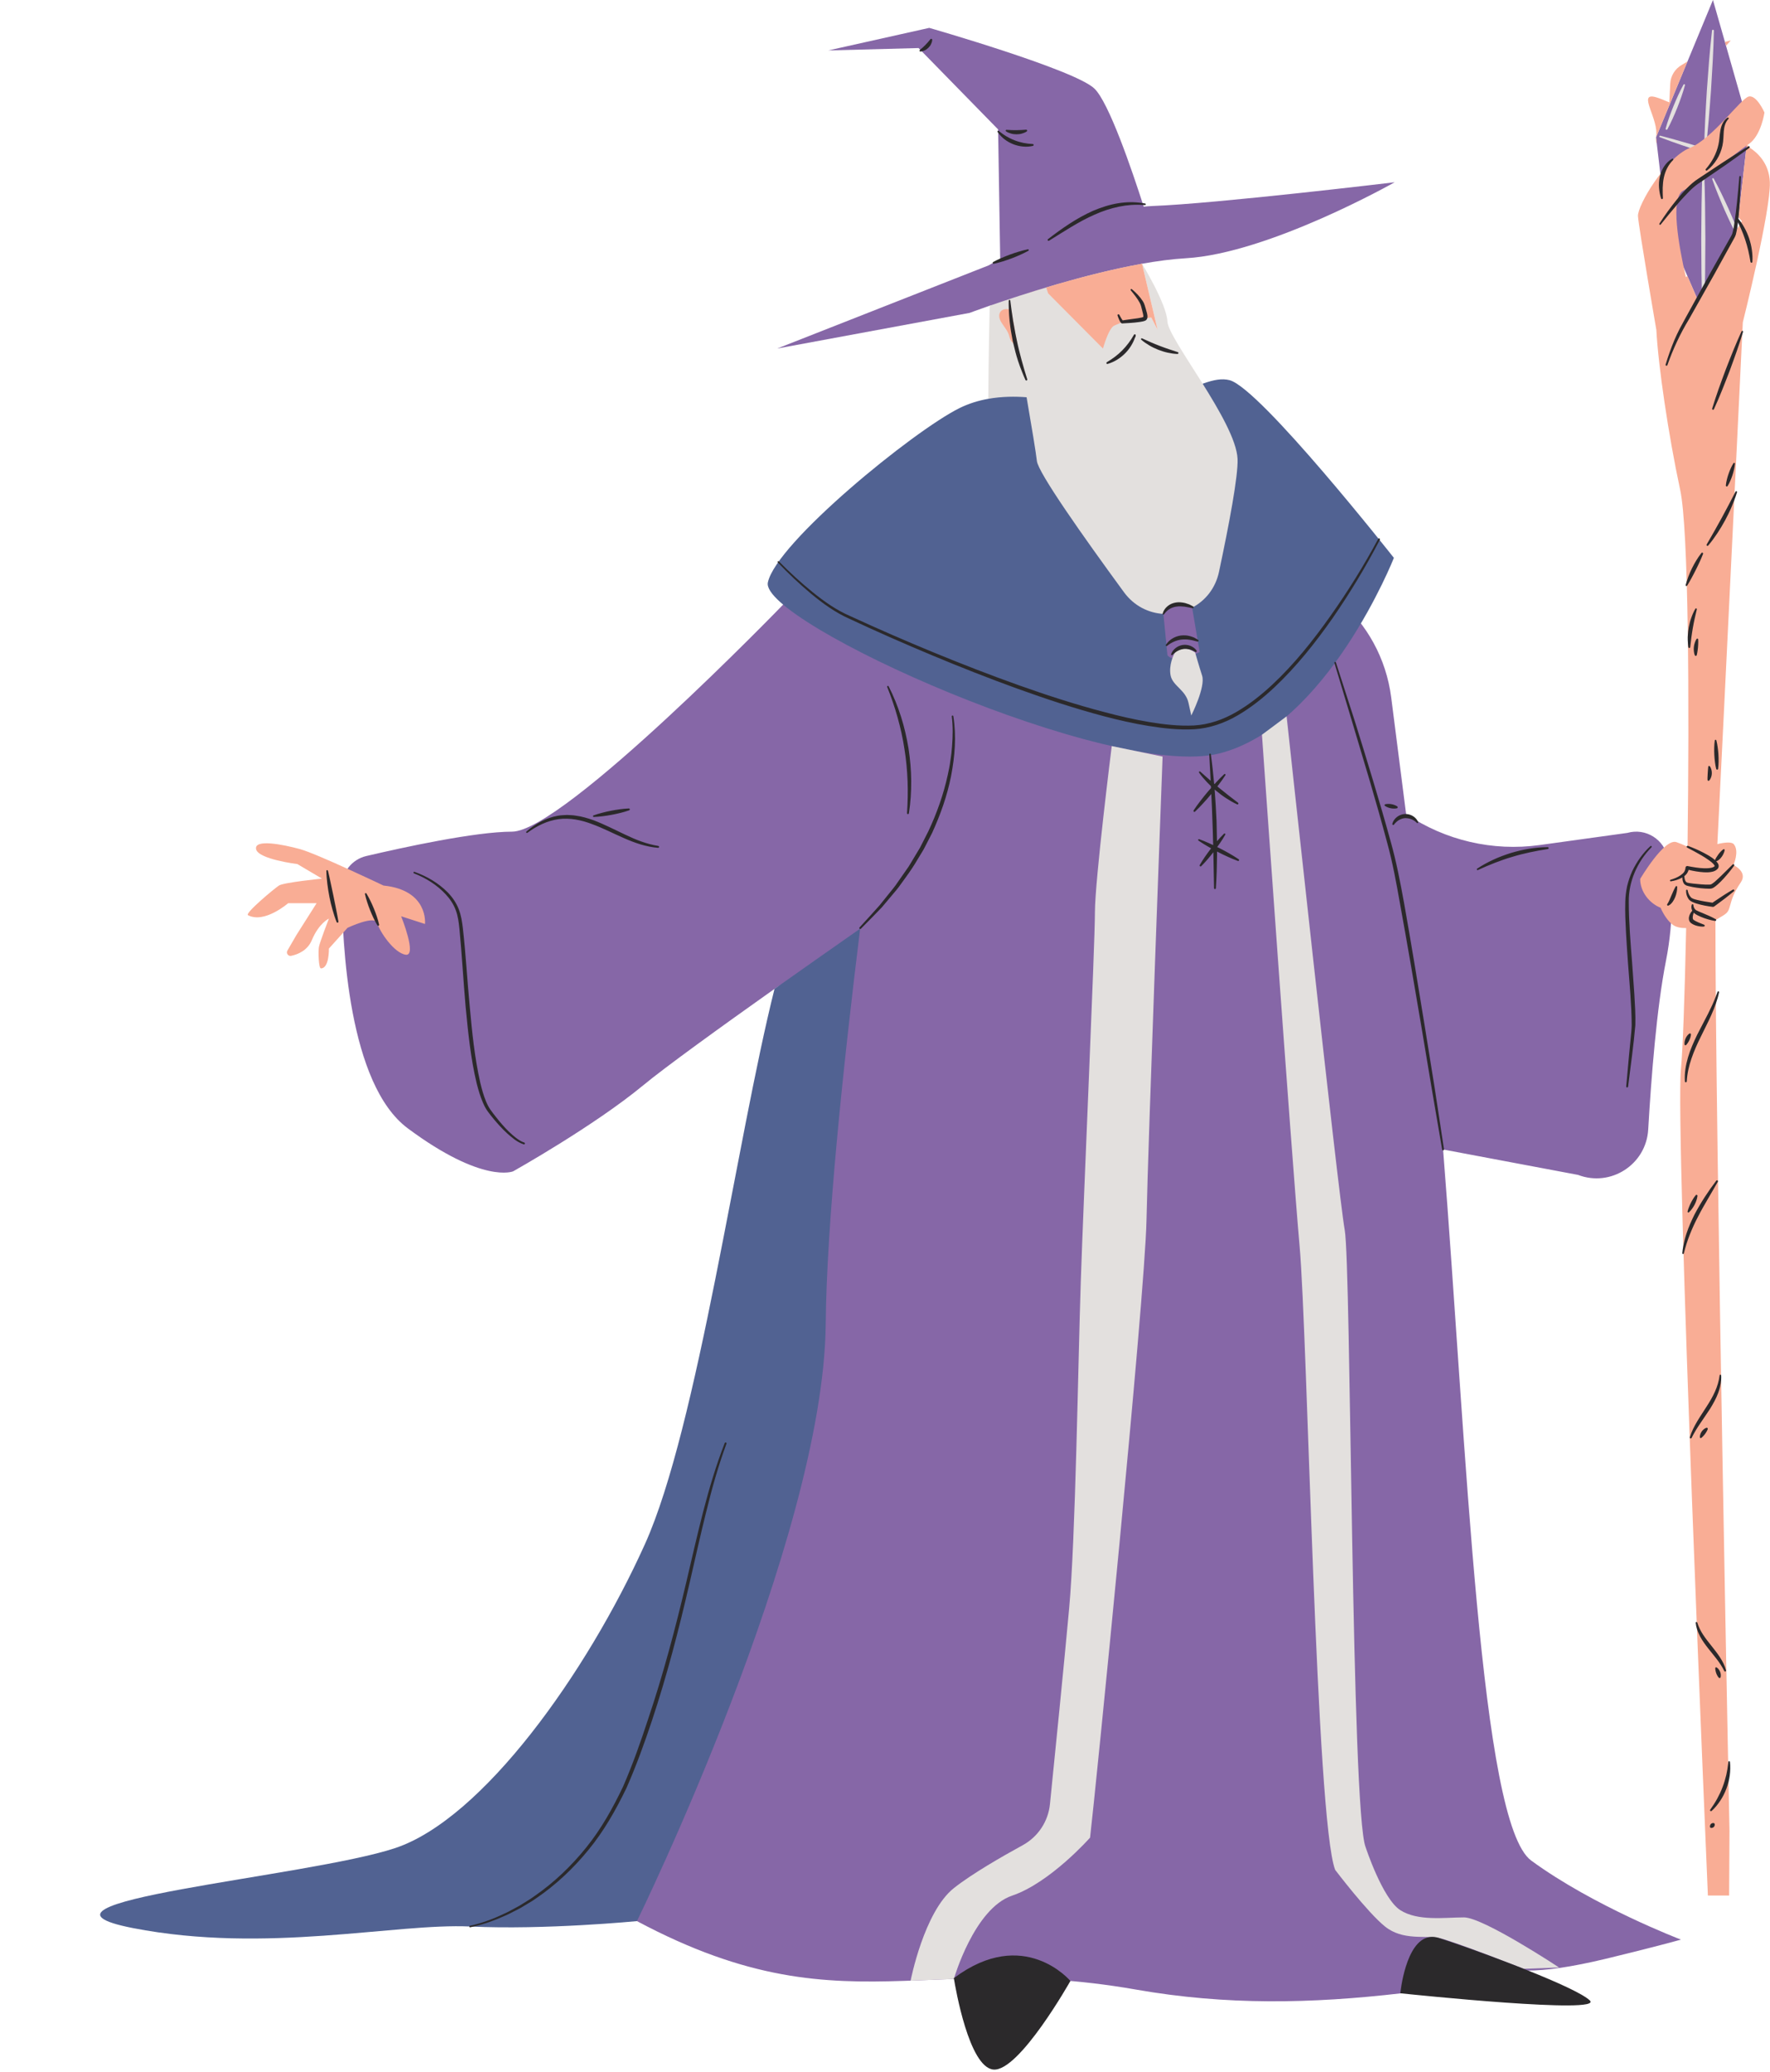 <?xml version="1.0" encoding="UTF-8"?><svg xmlns="http://www.w3.org/2000/svg" xmlns:xlink="http://www.w3.org/1999/xlink" height="500.6" preserveAspectRatio="xMidYMid meet" version="1.0" viewBox="-24.2 0.0 427.7 500.6" width="427.7" zoomAndPan="magnify"><defs><clipPath id="a"><path d="M 35 9 L 403.469 9 L 403.469 458 L 35 458 Z M 35 9"/></clipPath></defs><g><g id="change1_1"><path d="M 389.715 0 L 375.965 33.172 L 378.586 55.285 L 386.188 72.793 L 395.559 55.285 L 398.395 30.406 Z M 163.613 84.199 L 210.094 75.594 C 210.094 75.594 211.945 74.898 215.039 73.824 C 222.18 75.723 240.02 74.438 251.59 63.75 C 255.359 63.07 259 62.586 262.312 62.395 C 282.395 61.246 312.809 44.031 312.809 44.031 C 312.809 44.031 269.773 49.195 254.277 49.77 C 253.59 49.797 252.883 49.855 252.164 49.93 C 249.301 40.996 243.723 24.664 240.219 21.367 C 235.344 16.773 200.34 6.734 200.34 6.734 L 175.949 12.184 L 197.758 11.609 L 216.98 31.266 L 217.488 62.59 C 215.723 63.523 214.684 64.117 214.684 64.117 Z M 345.797 449.496 C 360.879 460.555 381.98 468.598 381.98 468.598 C 381.98 468.598 375.055 470.531 363.867 473.219 C 329.164 481.559 338.301 468.77 322.348 470.824 C 320.75 471.031 316.059 481.371 314.43 481.559 C 292.664 484.078 272.148 484.504 250.277 480.664 C 192.965 470.609 174.559 494.191 113.531 454.523 C 95.332 442.691 173.777 317.777 175.328 262.477 C 175.637 251.398 177.297 243.898 178.789 232.34 C 174.102 235.621 168.18 235.203 162.816 239.004 C 149.84 248.203 136.57 257.781 131.203 262.219 C 119.258 272.086 99.789 282.988 99.789 282.988 C 99.789 282.988 92.52 286.105 74.344 272.605 C 60.027 261.969 58.438 228.133 58.41 214.25 C 58.402 210.699 60.848 207.621 64.305 206.812 C 73.312 204.699 90.574 200.941 99.527 200.922 C 111.988 200.898 165.039 146.066 165.039 146.066 C 178.852 132.445 188.809 139.477 194.426 146.891 C 195.988 140.918 196.988 137.461 196.988 137.461 L 274.094 135.855 C 293.195 135.457 309.523 149.52 311.965 168.469 C 312.973 176.273 314.168 185.625 315.566 196.66 C 325.031 203.055 336.523 205.727 347.84 204.16 L 369.031 201.223 C 373.477 199.957 378.023 202.816 378.824 207.367 C 379.844 213.176 380.418 221.754 378.348 232.199 C 376.125 243.422 374.805 260.27 374.07 272.891 C 373.582 281.336 365.023 286.863 357.121 283.848 L 324.504 277.707 C 330.23 349.945 333.445 440.438 345.797 449.496" fill="#8667a7"/></g><g id="change2_1"><path d="M 265.688 157.527 L 263.863 146.812 C 258.871 144.414 256.918 148.316 256.918 148.316 L 257.898 158.305 C 259.844 160.641 265.688 157.527 265.688 157.527 Z M 312.617 134.781 C 312.617 134.781 296.527 175.504 270.387 182.039 C 244.242 188.574 159.332 150.266 161.344 140.715 C 163.355 131.164 196.484 104.113 207.668 98.586 C 209.922 97.473 212.277 96.766 214.609 96.348 C 225.879 88.258 232.68 97.578 232.68 97.578 C 255.809 102.102 265.512 89.961 272.898 91.844 C 280.285 93.73 312.617 134.781 312.617 134.781 Z M 162.953 238.906 C 170.496 233.562 177.926 228.355 183.645 224.359 C 179.445 258.379 175.535 296.031 175.328 319.789 C 174.867 372.07 129.719 464.113 129.711 464.129 C 129.711 464.129 107.5 466.293 89.402 465.434 C 71.301 464.578 40.133 472.082 7.957 465.816 C -24.219 459.551 50.188 453.516 71.301 446.48 C 92.418 439.441 117.555 404.25 131.629 373.078 C 144.371 344.863 153.82 275.254 162.953 238.906" fill="#516292"/></g><g id="change3_1"><path d="M 257.898 77.691 C 257.703 73.41 251.773 63.738 251.762 63.723 L 255.52 79.68 L 253.992 76.719 L 252.789 76.871 L 251.762 63.723 C 238.055 66.172 222.605 71.203 214.945 73.859 C 214.875 76.938 214.672 86.285 214.605 96.355 C 217.871 95.77 221.074 95.754 223.863 95.973 C 225.07 102.977 226.125 109.328 226.352 111.379 C 226.664 114.199 237.43 129.465 247.387 143.066 C 249.848 146.426 253.363 148.102 256.918 148.316 C 256.922 148.312 258.875 144.418 263.863 146.812 C 267 145.156 269.496 142.199 270.359 138.145 C 272.812 126.621 275.016 114.934 274.84 110.859 C 274.449 101.902 258.094 81.977 257.898 77.691 Z M 314.172 461.48 C 309.887 458.754 305.797 446.293 305.797 446.293 C 302.293 437.723 302.293 305.707 300.734 297.137 C 299.176 288.57 286.695 173.062 286.695 173.062 L 280.738 177.504 C 280.738 177.504 287.883 279.223 289.832 301.031 C 291.777 322.844 293.781 439.672 298.426 451.742 C 298.426 451.742 306.188 461.988 310.473 465.434 C 314.754 468.879 320.172 467.531 323.469 468.191 C 326.77 468.852 344.004 475.652 344.004 475.652 L 352.535 475.336 C 352.535 475.336 334.227 463.23 329.555 463.23 C 324.879 463.23 318.453 464.207 314.172 461.48 Z M 240.375 220.441 C 240.375 228.254 237.648 288.961 236.961 309.566 C 236.277 330.172 235.699 371.52 234.141 388.656 C 233 401.223 230.672 424.402 229.508 435.867 C 229.086 440.062 226.621 443.766 222.922 445.789 C 217.82 448.582 210.605 452.738 206.289 456.156 C 199.074 461.867 195.84 478.512 195.84 478.512 L 206.289 478.105 C 206.289 478.105 211.164 461.09 220.367 457.973 C 229.574 454.859 239.203 443.957 239.203 443.957 C 240.375 434.219 252.445 313.887 252.836 294.801 C 253.223 275.719 256.73 182.785 256.73 182.785 L 244.441 180.246 C 244.441 180.246 240.375 212.633 240.375 220.441 Z M 264.605 157.664 C 264.605 157.664 260.992 154.953 259.441 158.18 C 259.441 158.18 258.152 160.707 258.668 163.211 C 259.184 165.711 262.285 166.672 262.973 169.762 C 263.66 172.855 263.66 172.855 263.66 172.855 C 263.66 172.855 267.16 165.957 266.27 163.211 C 265.383 160.461 264.605 157.664 264.605 157.664 Z M 393.453 50.371 C 392.879 49.156 392.336 47.926 391.742 46.719 C 391.152 45.512 390.551 44.309 389.891 43.129 C 389.848 43.051 389.75 43.012 389.66 43.039 C 389.562 43.074 389.508 43.184 389.543 43.285 C 389.977 44.562 390.469 45.812 390.973 47.062 C 391.469 48.312 392.02 49.539 392.539 50.777 C 393.105 52 393.648 53.23 394.234 54.441 C 394.82 55.652 395.414 56.859 396.07 58.039 C 396.121 58.133 396.238 58.18 396.344 58.141 C 396.461 58.102 396.523 57.973 396.484 57.855 C 396.047 56.578 395.547 55.328 395.039 54.082 C 394.531 52.836 393.984 51.609 393.453 50.371 Z M 387.574 41.008 C 387.57 40.91 387.492 40.828 387.395 40.824 C 387.289 40.82 387.199 40.902 387.195 41.008 C 387.07 43.777 387.012 46.547 386.961 49.316 L 386.887 57.629 L 386.941 65.941 C 386.988 68.711 387.039 71.48 387.156 74.254 C 387.164 74.367 387.258 74.465 387.375 74.469 C 387.5 74.473 387.605 74.379 387.609 74.254 C 387.73 71.48 387.781 68.711 387.828 65.941 L 387.883 57.629 L 387.805 49.316 C 387.758 46.547 387.699 43.777 387.574 41.008 Z M 398.586 30.312 C 398.531 30.203 398.398 30.156 398.285 30.211 C 396.453 31.102 394.656 32.055 392.859 33.012 C 391.242 33.891 389.637 34.781 388.031 35.684 C 388.277 33.516 388.48 31.348 388.672 29.176 C 388.887 26.762 389.047 24.344 389.238 21.93 L 389.668 14.68 C 389.789 12.258 389.898 9.84 389.941 7.414 C 389.945 7.301 389.859 7.199 389.742 7.184 C 389.617 7.172 389.504 7.258 389.492 7.383 C 389.211 9.793 388.992 12.203 388.785 14.617 L 388.242 21.863 C 388.105 24.281 387.941 26.699 387.832 29.117 C 387.727 31.352 387.633 33.586 387.59 35.824 C 385.883 35.312 384.188 34.77 382.473 34.289 C 380.656 33.762 378.832 33.25 376.992 32.789 C 376.898 32.766 376.801 32.816 376.766 32.906 C 376.73 33.004 376.777 33.117 376.879 33.152 C 378.648 33.836 380.434 34.465 382.223 35.082 C 384.012 35.707 385.816 36.27 387.613 36.867 C 387.738 36.906 387.879 36.898 388 36.832 L 388.004 36.828 C 389.777 35.828 391.543 34.816 393.301 33.793 C 395.047 32.754 396.797 31.711 398.508 30.605 C 398.602 30.543 398.637 30.418 398.586 30.312 Z M 378.391 31.328 C 378.301 31.277 378.258 31.168 378.281 31.07 C 378.527 30.137 378.836 29.23 379.152 28.328 C 379.465 27.422 379.816 26.535 380.172 25.645 C 380.539 24.762 380.906 23.879 381.312 23.012 C 381.715 22.145 382.129 21.281 382.598 20.438 C 382.652 20.348 382.77 20.312 382.859 20.363 C 382.938 20.41 382.977 20.5 382.953 20.582 C 382.711 21.516 382.406 22.422 382.098 23.328 C 381.793 24.238 381.445 25.129 381.098 26.02 C 380.738 26.906 380.375 27.789 379.973 28.66 C 379.574 29.527 379.168 30.395 378.703 31.238 C 378.641 31.348 378.504 31.391 378.391 31.328" fill="#e3e0de"/></g><g clip-path="url(#a)" id="change4_1"><path d="M 220.16 74.961 L 220.137 74.84 C 220.137 74.836 217.785 74.09 217.301 75.844 C 216.812 77.594 219.227 79.25 219.672 81.195 C 220.121 83.145 221.695 83.609 221.699 83.609 L 221.68 83.5 Z M 68.461 213.941 C 68.461 213.941 52.371 206.25 48.285 205.137 C 44.199 204.02 37.191 202.633 37.68 205.141 C 38.156 207.59 47.656 208.754 47.656 208.754 L 53.602 212.266 C 53.602 212.266 44.312 213.199 43.199 213.941 C 42.082 214.68 34.891 220.656 35.727 221.102 C 39.684 223.207 45.426 218.211 45.426 218.211 L 52.301 218.211 L 47.469 225.828 L 45.25 229.648 C 44.879 230.289 45.438 231.078 46.16 230.926 C 47.789 230.574 50.105 229.641 51.152 227.129 C 52.855 223.039 55.273 221.926 55.273 221.926 C 55.273 221.926 53.043 227.684 52.855 228.801 C 52.672 229.914 52.789 233.953 53.348 233.953 C 55.391 233.953 55.273 229.172 55.273 229.172 L 59.777 224.156 C 59.777 224.156 66.418 220.996 66.977 223.039 C 67.531 225.086 71.062 230.285 73.848 230.656 C 76.633 231.027 72.734 221.367 72.734 221.367 L 78.492 223.227 C 78.492 223.227 79.422 215.059 68.461 213.941 Z M 395.559 55.285 C 395.988 54.672 396.363 54.047 396.695 53.418 C 396.445 53.133 396.176 52.828 395.879 52.488 L 397.715 36.379 L 397.848 35.223 L 397.852 35.168 C 394.516 37.574 387 43.602 382.5 46.07 C 379.379 47.781 381.406 59.258 383.172 66.961 C 383.293 66.863 383.406 66.766 383.527 66.672 L 386.188 72.793 Z M 396.934 77.859 C 396.934 77.859 392.305 173.969 390.781 203.926 C 392.645 203.488 394.273 203.344 394.777 203.977 C 396.148 205.703 394.664 208.984 394.664 208.984 C 394.664 208.984 398.184 210.59 396.457 213.156 C 394.73 215.719 394.332 217.047 393.848 218.801 C 393.363 220.551 393.184 220.609 390.859 221.984 C 390.699 222.082 390.512 222.18 390.316 222.281 C 390.285 273.078 393.711 442.285 393.711 442.285 L 393.625 457.949 L 388.492 457.949 C 388.492 457.949 380.539 272.816 381.98 258.266 C 382.418 253.859 382.891 240.766 383.242 224.215 C 381.984 224.238 380.836 224.023 380.012 223.426 C 378.965 222.664 377.844 221.102 377.055 219.301 C 374.453 218.281 372.133 215.531 372.129 212.348 C 372.129 212.348 377.965 202.441 380.887 203.453 C 381.637 203.715 382.578 204.098 383.574 204.562 C 384.035 169.035 383.824 127.828 381.805 118.402 C 378.93 104.973 376.492 88.355 376.039 79.711 C 376.039 79.711 371.75 54.824 371.598 52.215 C 371.445 49.602 378.355 38.086 384.035 35.781 C 389.719 33.477 396.48 23.691 398.395 23.312 C 400.312 22.93 402.16 27.184 402.16 27.184 C 402.16 27.184 401.391 32.711 398.395 34.785 C 398.285 34.859 398.156 34.953 398.031 35.043 C 398.18 35.215 398.332 35.398 398.488 35.602 C 400.367 36.785 403.309 39.371 403.465 44.031 C 403.695 50.91 396.934 77.859 396.934 77.859 Z M 375.965 33.172 L 379.414 24.848 L 383.57 14.824 C 383.117 15.129 382.652 15.422 382.199 15.676 C 380.551 16.609 379.492 18.312 379.398 20.203 L 379.172 24.738 C 377.891 24.176 376.777 23.734 375.965 23.496 C 371.215 22.113 376.797 28.797 375.965 33.172 Z M 376.148 34.723 L 375.965 33.172 C 375.855 33.73 375.93 34.242 376.148 34.723 Z M 394.02 9.77 C 394.02 9.77 393.449 9.898 392.605 10.129 L 392.875 11.062 C 393.535 10.32 394.02 9.77 394.02 9.77 Z M 224.5 70.738 L 228.594 69.449 C 227.176 69.871 225.809 70.297 224.496 70.707 C 224.496 70.719 224.496 70.727 224.5 70.738 Z M 255.52 79.676 C 255.52 79.68 255.52 79.68 255.52 79.68 L 253.992 76.719 L 247.617 77.539 C 247.617 77.539 246.41 78.082 245.047 78.664 C 243.684 79.25 242.32 84.199 242.32 84.199 L 229.078 70.879 L 228.594 69.449 C 235.73 67.309 244.023 65.105 251.762 63.723 L 255.52 79.676" fill="#f9ad95"/></g><g id="change5_1"><path d="M 359.953 483.285 C 363.52 486.688 317.07 481.863 314.301 481.574 C 314.219 481.566 314.172 481.559 314.172 481.559 C 314.172 481.559 315.387 468.848 321.234 467.98 C 321.918 467.883 322.656 467.93 323.469 468.191 C 327.012 469.324 334.113 471.82 341.148 474.539 C 342.062 474.891 342.969 475.246 343.871 475.602 C 344.27 475.762 344.664 475.918 345.059 476.074 C 352.039 478.871 358.262 481.672 359.953 483.285 Z M 234.449 478.586 L 234.449 478.59 C 234.449 478.59 222.074 500.562 215.844 499.988 C 209.957 499.445 206.668 480.246 206.32 478.105 C 206.316 478.078 206.312 478.059 206.309 478.035 C 206.297 477.957 206.289 477.902 206.289 477.902 C 206.312 477.883 206.34 477.867 206.367 477.848 C 223.23 465.254 234.422 478.555 234.449 478.586 Z M 67.41 223.375 L 67.414 223.391 C 67.441 223.512 67.363 223.637 67.238 223.66 C 67.223 223.664 67.211 223.656 67.195 223.656 C 67.117 223.66 67.039 223.629 66.996 223.559 C 66.777 223.203 66.578 222.84 66.391 222.469 C 66.27 222.23 66.152 221.996 66.039 221.758 C 65.738 221.145 65.48 220.52 65.223 219.887 C 64.977 219.254 64.734 218.621 64.531 217.969 C 64.324 217.324 64.125 216.672 63.988 216.004 C 63.965 215.898 64.035 215.797 64.137 215.773 C 64.219 215.758 64.297 215.793 64.34 215.859 L 64.348 215.871 C 64.715 216.457 65.023 217.059 65.32 217.668 C 65.625 218.273 65.887 218.895 66.148 219.516 C 66.398 220.141 66.645 220.766 66.852 221.41 C 67.062 222.055 67.266 222.699 67.41 223.375 Z M 57 219.559 C 57.199 220.586 57.41 221.609 57.574 222.648 C 57.594 222.773 57.508 222.891 57.383 222.91 C 57.277 222.926 57.176 222.863 57.137 222.77 C 56.742 221.785 56.43 220.777 56.141 219.766 C 55.848 218.754 55.613 217.723 55.402 216.688 C 55.203 215.652 55.02 214.613 54.902 213.566 C 54.777 212.52 54.68 211.469 54.664 210.41 C 54.664 210.305 54.75 210.219 54.855 210.215 C 54.945 210.215 55.023 210.277 55.043 210.359 C 55.301 211.383 55.516 212.406 55.734 213.426 L 56.383 216.492 Z M 251.773 81.746 L 253.898 82.695 C 254.609 82.992 255.312 83.297 256.031 83.566 C 256.742 83.844 257.469 84.094 258.195 84.348 L 260.402 85.07 C 260.523 85.109 260.586 85.238 260.547 85.359 C 260.516 85.457 260.422 85.516 260.324 85.516 C 259.523 85.496 258.734 85.371 257.957 85.199 C 257.176 85.031 256.414 84.781 255.668 84.496 C 254.926 84.195 254.199 83.859 253.516 83.449 C 252.828 83.043 252.164 82.594 251.566 82.066 C 251.488 81.996 251.48 81.875 251.551 81.793 C 251.605 81.73 251.699 81.711 251.773 81.746 Z M 250.121 80.793 C 250.211 80.84 250.254 80.941 250.238 81.039 L 250.168 81.398 C 250.16 81.461 250.117 81.504 250.07 81.527 C 249.578 82.961 248.75 84.285 247.672 85.367 C 246.488 86.547 245.031 87.48 243.43 87.922 C 243.309 87.957 243.184 87.883 243.148 87.762 C 243.121 87.66 243.168 87.555 243.254 87.504 C 244.625 86.691 245.875 85.77 246.965 84.664 C 248.055 83.562 248.992 82.32 249.773 80.934 L 249.801 80.879 C 249.867 80.77 250.008 80.727 250.121 80.793 Z M 264.938 157.164 C 265.012 157.27 264.984 157.414 264.879 157.484 C 264.805 157.539 264.703 157.539 264.629 157.492 L 264.625 157.488 C 264.164 157.211 263.695 157.004 263.207 156.887 C 263.176 156.883 263.148 156.883 263.117 156.875 C 262.66 156.781 262.195 156.742 261.746 156.805 C 261.035 156.895 260.352 157.195 259.746 157.66 C 259.527 157.828 259.32 158.012 259.125 158.223 L 259.125 158.227 C 259.051 158.305 258.926 158.309 258.848 158.234 C 258.789 158.18 258.773 158.098 258.797 158.027 C 259.199 156.875 260.34 156 261.609 155.816 C 262.246 155.73 262.898 155.805 263.48 156.047 C 264.062 156.285 264.59 156.66 264.938 157.164 Z M 263.363 153.691 C 263.723 153.773 264.051 153.934 264.391 154.051 C 264.656 154.195 264.918 154.344 265.172 154.504 C 265.219 154.531 265.273 154.555 265.32 154.586 C 265.426 154.656 265.457 154.797 265.387 154.902 C 265.355 154.949 265.309 154.977 265.254 154.992 C 265.219 155.004 265.18 155.012 265.141 155 L 265.121 154.996 C 264.461 154.828 263.828 154.637 263.188 154.559 C 262.547 154.461 261.91 154.461 261.289 154.523 C 260.043 154.664 258.84 155.211 257.816 156.035 L 257.797 156.051 C 257.762 156.078 257.723 156.086 257.68 156.086 C 257.621 156.086 257.566 156.07 257.527 156.02 C 257.477 155.957 257.473 155.871 257.512 155.801 C 257.551 155.742 257.594 155.688 257.637 155.629 C 258.012 155.07 258.504 154.629 259.074 154.273 C 259.699 153.883 260.422 153.629 261.164 153.531 C 261.902 153.461 262.66 153.48 263.363 153.691 Z M 260.008 145.551 C 260.75 145.434 261.484 145.535 262.18 145.691 C 262.52 145.801 262.859 145.906 263.191 146.027 C 263.504 146.191 263.824 146.336 264.125 146.512 C 264.164 146.531 264.184 146.574 264.203 146.613 C 264.234 146.68 264.246 146.754 264.207 146.82 C 264.156 146.906 264.059 146.949 263.965 146.93 L 263.953 146.93 C 263.93 146.926 263.906 146.922 263.883 146.914 C 263.242 146.789 262.629 146.648 262.012 146.559 C 261.375 146.516 260.742 146.438 260.141 146.543 C 259.539 146.613 258.965 146.805 258.441 147.109 C 257.926 147.418 257.457 147.871 257.098 148.383 L 257.082 148.406 C 257.047 148.457 256.992 148.477 256.934 148.48 C 256.895 148.48 256.852 148.48 256.816 148.453 C 256.762 148.418 256.742 148.355 256.742 148.297 C 256.742 148.281 256.734 148.266 256.738 148.25 C 256.926 147.52 257.367 146.902 257.953 146.426 C 258.531 145.938 259.273 145.66 260.008 145.551 Z M 275.117 207.594 C 275.223 207.668 275.25 207.809 275.176 207.914 C 275.117 208 275.008 208.031 274.914 207.996 C 274.062 207.695 273.246 207.336 272.43 206.969 C 271.613 206.605 270.816 206.203 270.023 205.801 C 269.977 205.773 269.93 205.75 269.883 205.723 C 269.883 205.977 269.887 206.23 269.887 206.484 C 269.859 209.188 269.785 211.887 269.605 214.586 C 269.598 214.711 269.492 214.801 269.367 214.797 C 269.25 214.789 269.156 214.688 269.156 214.574 L 269 206.492 C 268.996 206.289 268.992 206.094 268.988 205.891 C 268.566 206.434 268.145 206.977 267.691 207.496 C 267.168 208.102 266.641 208.703 266.059 209.262 C 265.969 209.352 265.824 209.348 265.734 209.258 C 265.664 209.184 265.652 209.074 265.699 208.988 C 266.094 208.281 266.539 207.617 266.988 206.957 C 267.438 206.293 267.918 205.656 268.406 205.023 C 268.422 205 268.441 204.977 268.461 204.953 C 268.199 204.809 267.934 204.664 267.672 204.508 C 266.902 204.059 266.133 203.598 265.395 203.082 C 265.309 203.02 265.289 202.902 265.348 202.812 C 265.398 202.742 265.492 202.715 265.57 202.742 C 266.422 203.039 267.242 203.395 268.059 203.758 C 268.359 203.887 268.652 204.027 268.945 204.168 C 268.902 202.25 268.852 200.336 268.77 198.418 C 268.711 196.219 268.605 194.016 268.5 191.816 C 268.484 191.836 268.473 191.852 268.457 191.867 C 267.84 192.598 267.223 193.328 266.57 194.027 C 265.922 194.73 265.266 195.43 264.562 196.086 C 264.469 196.172 264.324 196.164 264.238 196.074 C 264.168 195.996 264.16 195.883 264.215 195.797 C 264.738 194.984 265.312 194.219 265.895 193.461 C 266.469 192.695 267.078 191.961 267.691 191.227 C 267.934 190.945 268.188 190.676 268.434 190.391 C 268.434 190.379 268.43 190.363 268.43 190.348 L 268.406 189.922 C 268.086 189.617 267.77 189.309 267.469 188.984 C 266.781 188.254 266.121 187.492 265.543 186.668 C 265.484 186.582 265.504 186.461 265.59 186.398 C 265.664 186.348 265.762 186.355 265.828 186.41 L 268.055 188.379 C 268.148 188.457 268.246 188.535 268.34 188.617 L 268.02 182.484 L 268.008 182.273 C 268 182.172 268.082 182.078 268.188 182.074 C 268.289 182.07 268.375 182.141 268.387 182.238 C 268.395 182.301 268.402 182.363 268.41 182.422 C 268.73 184.719 268.973 187.02 269.18 189.328 C 269.219 189.359 269.254 189.391 269.293 189.426 C 269.395 189.312 269.492 189.191 269.594 189.082 C 270.246 188.383 270.906 187.688 271.617 187.035 C 271.695 186.961 271.816 186.969 271.887 187.047 C 271.949 187.109 271.953 187.207 271.91 187.277 C 271.387 188.09 270.82 188.859 270.242 189.625 C 270.148 189.746 270.047 189.863 269.953 189.984 C 270.074 190.082 270.188 190.188 270.305 190.281 C 271.062 190.91 271.836 191.516 272.605 192.129 L 274.957 193.938 C 275.055 194.016 275.074 194.16 274.996 194.262 C 274.93 194.344 274.812 194.371 274.719 194.324 C 273.805 193.906 272.938 193.395 272.094 192.848 C 271.246 192.305 270.445 191.691 269.668 191.051 C 269.559 190.957 269.449 190.855 269.34 190.762 C 269.328 190.773 269.32 190.785 269.309 190.801 C 269.512 193.324 269.648 195.852 269.766 198.383 C 269.816 200.004 269.848 201.621 269.867 203.242 C 269.891 203.219 269.906 203.195 269.926 203.172 C 270.453 202.57 270.984 201.973 271.57 201.414 C 271.648 201.344 271.77 201.344 271.844 201.422 C 271.902 201.484 271.91 201.574 271.871 201.648 C 271.484 202.355 271.043 203.023 270.594 203.688 C 270.379 204.012 270.145 204.316 269.914 204.633 C 270.102 204.727 270.289 204.816 270.477 204.91 C 271.27 205.32 272.062 205.73 272.836 206.18 C 273.609 206.629 274.379 207.082 275.117 207.594 Z M 197.98 12.246 C 197.98 12.184 198.004 12.129 198.047 12.094 L 198.055 12.086 C 198.086 12.059 198.113 12.035 198.145 12.008 C 198.363 11.82 198.578 11.648 198.777 11.469 C 199 11.258 199.223 11.062 199.426 10.844 C 199.637 10.637 199.824 10.41 200.031 10.188 C 200.23 9.961 200.414 9.715 200.633 9.461 L 200.637 9.457 C 200.727 9.355 200.875 9.348 200.977 9.434 C 201.031 9.48 201.059 9.551 201.059 9.617 C 201.047 9.988 200.934 10.34 200.773 10.668 C 200.617 11 200.387 11.293 200.129 11.551 C 199.863 11.805 199.57 12.027 199.234 12.176 C 199.008 12.281 198.77 12.352 198.523 12.398 C 198.414 12.418 198.301 12.445 198.184 12.445 C 198.074 12.449 197.98 12.359 197.98 12.246 Z M 215.672 63.566 C 215.672 63.559 215.664 63.559 215.664 63.551 C 215.645 63.449 215.691 63.352 215.773 63.305 C 216.332 62.992 216.906 62.727 217.484 62.469 C 217.59 62.422 217.691 62.371 217.793 62.328 C 218.473 62.02 219.172 61.758 219.867 61.496 C 220.57 61.246 221.27 60.996 221.988 60.793 C 222.703 60.578 223.422 60.375 224.164 60.23 C 224.27 60.211 224.371 60.277 224.391 60.383 C 224.406 60.469 224.367 60.551 224.297 60.59 C 223.641 60.961 222.965 61.277 222.281 61.582 C 221.605 61.895 220.91 62.164 220.215 62.434 C 219.516 62.688 218.816 62.941 218.102 63.156 C 217.902 63.219 217.699 63.273 217.5 63.332 C 216.984 63.48 216.465 63.625 215.934 63.73 C 215.816 63.754 215.707 63.68 215.672 63.566 Z M 218.891 31.727 C 218.801 31.664 218.781 31.539 218.844 31.449 C 218.883 31.391 218.949 31.359 219.016 31.363 L 220.223 31.43 C 220.617 31.438 221 31.461 221.387 31.449 C 221.773 31.449 222.16 31.426 222.551 31.41 L 223.75 31.328 C 223.879 31.32 223.988 31.418 223.996 31.547 C 224.004 31.633 223.961 31.711 223.895 31.758 C 223.531 32.008 223.117 32.168 222.695 32.281 C 222.27 32.402 221.828 32.445 221.387 32.445 C 220.949 32.438 220.508 32.391 220.086 32.262 C 219.664 32.145 219.254 31.98 218.891 31.727 Z M 216.848 31.879 C 216.789 31.793 216.816 31.672 216.906 31.613 C 216.93 31.598 216.957 31.598 216.984 31.594 C 217.039 31.586 217.09 31.594 217.133 31.629 C 217.73 32.109 218.336 32.559 218.98 32.938 C 219.625 33.309 220.289 33.645 220.98 33.906 C 221.672 34.176 222.387 34.371 223.113 34.527 C 223.844 34.676 224.59 34.754 225.355 34.797 C 225.48 34.801 225.578 34.91 225.57 35.035 C 225.566 35.137 225.492 35.223 225.398 35.246 C 224.617 35.441 223.797 35.473 222.988 35.402 C 222.176 35.336 221.379 35.129 220.621 34.836 C 219.863 34.531 219.141 34.137 218.504 33.633 C 217.926 33.184 217.414 32.656 216.992 32.062 C 216.949 32 216.891 31.945 216.848 31.879 Z M 228.977 58.074 C 228.918 57.977 228.941 57.848 229.031 57.777 C 230.715 56.477 232.438 55.223 234.23 54.055 C 236.023 52.887 237.906 51.84 239.871 50.953 C 241.855 50.109 243.926 49.43 246.066 49.09 C 247.992 48.785 249.969 48.754 251.887 49.07 C 252.098 49.105 252.309 49.125 252.516 49.168 C 252.621 49.191 252.684 49.293 252.664 49.395 C 252.645 49.492 252.555 49.555 252.457 49.547 C 252.316 49.531 252.176 49.531 252.035 49.523 C 250.078 49.383 248.121 49.527 246.219 49.922 C 244.176 50.344 242.18 51 240.273 51.867 C 238.352 52.695 236.512 53.727 234.699 54.805 C 232.883 55.883 231.105 57.043 229.289 58.152 C 229.184 58.215 229.043 58.184 228.977 58.074 Z M 221.5 82.23 C 221.824 83.82 222.227 85.391 222.648 86.957 C 223.066 88.523 223.543 90.074 224.02 91.637 C 224.055 91.754 223.988 91.883 223.867 91.922 C 223.758 91.953 223.645 91.898 223.594 91.801 C 223.316 91.203 223.066 90.598 222.82 89.984 C 222.453 89.07 222.105 88.145 221.801 87.207 C 221.344 85.809 220.98 84.379 220.648 82.941 C 220.609 82.773 220.562 82.605 220.523 82.438 C 220.207 80.824 219.926 79.199 219.762 77.562 C 219.668 76.617 219.605 75.668 219.57 74.719 C 219.547 74.023 219.527 73.332 219.543 72.641 C 219.547 72.547 219.621 72.477 219.711 72.465 C 219.723 72.461 219.727 72.453 219.738 72.453 C 219.836 72.453 219.914 72.527 219.926 72.621 C 220.125 74.191 220.328 75.754 220.578 77.309 C 220.582 77.328 220.582 77.348 220.586 77.367 C 220.59 77.395 220.594 77.422 220.598 77.453 C 220.766 78.453 220.941 79.453 221.137 80.445 C 221.141 80.469 221.145 80.492 221.148 80.52 C 221.262 81.09 221.371 81.664 221.5 82.23 Z M 310.441 194.684 C 310.348 194.613 310.328 194.477 310.398 194.387 C 310.43 194.344 310.469 194.32 310.512 194.309 C 310.777 194.234 311.035 194.223 311.285 194.219 C 311.543 194.211 311.789 194.246 312.031 194.285 C 312.277 194.336 312.52 194.387 312.754 194.48 C 312.988 194.57 313.223 194.668 313.445 194.832 C 313.555 194.914 313.578 195.07 313.496 195.184 C 313.461 195.23 313.414 195.262 313.359 195.277 C 313.094 195.348 312.84 195.352 312.586 195.348 C 312.336 195.352 312.09 195.309 311.844 195.266 C 311.605 195.211 311.363 195.152 311.129 195.051 C 310.895 194.953 310.66 194.848 310.441 194.684 Z M 313.332 197.395 C 313.859 196.969 314.527 196.711 315.223 196.656 C 315.336 196.648 315.453 196.656 315.57 196.66 C 316.762 196.711 317.887 197.398 318.391 198.41 C 318.422 198.469 318.457 198.527 318.484 198.594 C 318.523 198.691 318.477 198.805 318.379 198.844 C 318.305 198.875 318.219 198.855 318.168 198.801 L 318.164 198.801 C 317.469 198.094 316.578 197.715 315.695 197.672 C 315.562 197.664 315.426 197.641 315.293 197.652 C 314.789 197.688 314.297 197.863 313.84 198.121 C 313.387 198.387 312.984 198.758 312.648 199.215 L 312.645 199.219 C 312.57 199.32 312.426 199.344 312.324 199.266 C 312.246 199.211 312.215 199.113 312.238 199.027 C 312.395 198.387 312.805 197.816 313.332 197.395 Z M 332.664 210.102 C 332.625 210.016 332.656 209.914 332.73 209.863 C 333.98 209.027 335.309 208.312 336.676 207.68 C 338.039 207.047 339.461 206.531 340.895 206.07 C 342.344 205.648 343.809 205.285 345.297 205.051 C 346.785 204.812 348.285 204.664 349.789 204.664 C 349.914 204.664 350.016 204.766 350.016 204.891 C 350.016 205.008 349.934 205.098 349.824 205.117 C 348.359 205.352 346.902 205.602 345.461 205.918 C 344.02 206.234 342.59 206.582 341.184 207.023 C 339.766 207.426 338.383 207.93 337.004 208.457 C 335.625 208.984 334.273 209.582 332.918 210.195 C 332.82 210.238 332.707 210.199 332.664 210.102 Z M 119.086 197.18 C 119.082 197.098 119.137 197.023 119.211 196.996 C 119.898 196.738 120.602 196.543 121.305 196.359 C 122.008 196.164 122.719 196.02 123.43 195.871 C 124.141 195.738 124.855 195.605 125.578 195.516 C 126.297 195.426 127.02 195.34 127.754 195.32 C 127.883 195.316 127.988 195.414 127.992 195.543 C 127.992 195.641 127.93 195.73 127.84 195.762 C 127.148 196.016 126.449 196.207 125.742 196.387 C 125.039 196.57 124.328 196.715 123.617 196.852 C 122.902 196.98 122.188 197.105 121.465 197.188 C 120.742 197.273 120.02 197.355 119.281 197.371 C 119.176 197.371 119.086 197.289 119.086 197.18 Z M 102.977 201.156 C 102.914 201.078 102.93 200.965 103 200.898 C 105.141 199.016 107.758 197.566 110.652 197.066 C 111.371 196.938 112.105 196.926 112.832 196.887 C 113.562 196.934 114.297 196.93 115.012 197.07 C 116.457 197.258 117.848 197.684 119.203 198.156 C 121.891 199.176 124.41 200.492 126.953 201.688 C 129.488 202.902 132.102 203.926 134.863 204.375 L 134.867 204.375 C 134.992 204.395 135.078 204.512 135.055 204.637 C 135.035 204.754 134.93 204.832 134.816 204.824 C 131.941 204.602 129.184 203.641 126.59 202.492 C 123.98 201.359 121.477 200.047 118.855 199.094 C 116.266 198.105 113.5 197.539 110.777 197.902 C 108.059 198.273 105.488 199.535 103.242 201.195 C 103.156 201.262 103.039 201.242 102.977 201.156 Z M 194.969 196.445 C 195.145 193.848 195.203 191.25 195.102 188.66 C 194.996 186.07 194.766 183.484 194.344 180.93 C 193.965 178.367 193.387 175.84 192.695 173.34 C 192 170.844 191.145 168.387 190.18 165.969 C 190.141 165.871 190.188 165.758 190.285 165.719 C 190.379 165.684 190.48 165.723 190.527 165.809 C 191.723 168.145 192.703 170.594 193.504 173.098 C 194.309 175.605 194.891 178.18 195.328 180.773 C 195.723 183.379 195.965 186.008 195.984 188.637 C 196 191.27 195.832 193.902 195.422 196.496 C 195.398 196.617 195.285 196.703 195.16 196.684 C 195.043 196.664 194.961 196.559 194.969 196.445 Z M 390.148 440.734 C 390.164 440.891 390.133 441.004 390.094 441.109 C 390.059 441.219 389.992 441.297 389.926 441.375 C 389.848 441.441 389.77 441.512 389.656 441.547 C 389.551 441.594 389.438 441.629 389.277 441.617 C 389.129 441.613 389.016 441.5 388.996 441.359 C 388.977 441.199 389.004 441.086 389.039 440.973 C 389.066 440.859 389.129 440.777 389.191 440.695 C 389.266 440.621 389.34 440.547 389.445 440.508 C 389.547 440.461 389.656 440.422 389.816 440.426 C 389.988 440.43 390.129 440.566 390.148 440.734 Z M 393.824 425.648 C 393.957 426.727 393.922 427.824 393.777 428.91 C 393.711 429.438 393.605 429.961 393.477 430.48 C 393.34 431.023 393.172 431.562 392.98 432.09 C 392.59 433.113 392.105 434.105 391.496 435.016 C 390.895 435.93 390.203 436.785 389.391 437.512 C 389.297 437.594 389.152 437.586 389.07 437.492 C 388.996 437.41 388.992 437.293 389.055 437.211 C 389.664 436.348 390.242 435.473 390.738 434.559 C 391.234 433.645 391.68 432.711 392.043 431.738 C 392.418 430.77 392.707 429.773 392.949 428.762 C 393.148 427.879 393.281 426.977 393.391 426.066 C 393.406 425.93 393.43 425.793 393.441 425.652 C 393.453 425.547 393.547 425.473 393.652 425.48 C 393.746 425.492 393.812 425.562 393.824 425.648 Z M 391.441 403.887 C 391.52 404.094 391.59 404.309 391.605 404.535 C 391.629 404.758 391.633 404.984 391.566 405.223 C 391.523 405.359 391.383 405.438 391.246 405.398 C 391.199 405.387 391.16 405.359 391.129 405.328 L 391.121 405.32 C 390.961 405.148 390.859 404.969 390.758 404.793 C 390.656 404.617 390.586 404.434 390.512 404.25 C 390.449 404.062 390.383 403.879 390.348 403.672 C 390.305 403.473 390.266 403.27 390.27 403.031 C 390.27 402.906 390.367 402.809 390.488 402.809 C 390.527 402.809 390.57 402.82 390.602 402.84 C 390.812 402.965 390.969 403.133 391.109 403.309 C 391.254 403.484 391.352 403.684 391.441 403.887 Z M 390.68 400.898 C 390 400.016 389.285 399.148 388.574 398.254 C 387.879 397.355 387.18 396.426 386.629 395.391 C 386.312 394.805 386.047 394.188 385.852 393.547 C 385.703 393.062 385.59 392.566 385.547 392.062 C 385.539 391.957 385.617 391.863 385.723 391.855 C 385.746 391.852 385.762 391.867 385.785 391.871 C 385.848 391.891 385.902 391.926 385.922 391.992 C 386.25 393.055 386.746 394.039 387.352 394.961 C 387.965 395.879 388.648 396.758 389.359 397.637 C 390.055 398.523 390.781 399.414 391.406 400.391 C 392.031 401.363 392.59 402.41 392.879 403.547 C 392.91 403.668 392.84 403.793 392.719 403.824 C 392.609 403.852 392.504 403.801 392.457 403.707 C 391.961 402.707 391.352 401.785 390.68 400.898 Z M 388.145 344.945 C 388.277 344.902 388.418 344.98 388.457 345.117 C 388.473 345.168 388.473 345.219 388.457 345.266 L 388.453 345.273 C 388.375 345.512 388.266 345.699 388.16 345.887 C 388.059 346.082 387.93 346.246 387.812 346.422 C 387.68 346.586 387.559 346.758 387.402 346.914 C 387.254 347.07 387.102 347.234 386.902 347.387 L 386.895 347.387 C 386.801 347.461 386.664 347.438 386.594 347.344 C 386.57 347.309 386.555 347.27 386.555 347.227 C 386.539 346.965 386.594 346.723 386.672 346.492 C 386.742 346.254 386.867 346.043 386.996 345.84 C 387.141 345.645 387.297 345.457 387.492 345.305 C 387.684 345.152 387.891 345.016 388.145 344.945 Z M 386.676 343.832 C 385.895 344.98 385.168 346.152 384.551 347.395 C 384.496 347.508 384.359 347.555 384.246 347.496 C 384.145 347.445 384.098 347.332 384.129 347.227 C 384.543 345.855 385.207 344.578 385.926 343.359 C 386.648 342.137 387.453 340.988 388.184 339.809 C 389.695 337.496 391 335.031 391.32 332.285 C 391.332 332.18 391.43 332.102 391.535 332.113 C 391.602 332.121 391.645 332.172 391.676 332.227 C 391.684 332.25 391.703 332.27 391.703 332.293 C 391.727 332.664 391.719 333.035 391.695 333.402 C 391.617 334.473 391.348 335.527 390.977 336.531 C 390.48 337.887 389.766 339.133 389.027 340.344 C 388.25 341.531 387.449 342.68 386.676 343.832 Z M 385.895 288.719 C 385.953 288.773 385.98 288.848 385.977 288.922 C 385.938 289.312 385.828 289.676 385.711 290.035 C 385.594 290.395 385.434 290.734 385.266 291.07 C 385.082 291.398 384.898 291.727 384.668 292.027 C 384.441 292.332 384.203 292.629 383.91 292.887 C 383.824 292.957 383.699 292.949 383.625 292.863 C 383.582 292.816 383.566 292.75 383.582 292.688 C 383.664 292.309 383.793 291.965 383.93 291.617 C 384.055 291.27 384.219 290.945 384.375 290.613 C 384.543 290.289 384.707 289.969 384.91 289.656 C 385.105 289.344 385.305 289.031 385.559 288.742 C 385.645 288.645 385.797 288.633 385.895 288.719 Z M 386.133 293.898 C 385.375 295.309 384.719 296.766 384.129 298.25 C 383.539 299.734 383.062 301.262 382.68 302.82 C 382.668 302.867 382.637 302.902 382.602 302.93 C 382.559 302.961 382.504 302.977 382.449 302.965 C 382.355 302.941 382.293 302.852 382.305 302.762 C 382.352 302.188 382.441 301.617 382.547 301.051 C 382.738 300.008 383.004 298.973 383.336 297.965 C 383.844 296.402 384.523 294.906 385.246 293.441 C 386.008 291.996 386.828 290.586 387.715 289.223 C 388.602 287.859 389.531 286.531 390.516 285.242 C 390.59 285.145 390.734 285.125 390.832 285.199 C 390.926 285.27 390.949 285.395 390.895 285.492 C 390.109 286.91 389.273 288.293 388.469 289.688 C 387.66 291.078 386.852 292.469 386.133 293.898 Z M 384.008 249.711 C 384.125 249.633 384.281 249.66 384.359 249.777 C 384.391 249.824 384.402 249.883 384.398 249.934 C 384.387 250.195 384.32 250.426 384.258 250.648 C 384.195 250.879 384.102 251.086 384.008 251.297 C 383.906 251.5 383.809 251.707 383.672 251.902 C 383.543 252.098 383.406 252.297 383.219 252.477 C 383.133 252.562 382.996 252.562 382.914 252.477 C 382.883 252.445 382.863 252.402 382.855 252.359 C 382.812 252.09 382.84 251.84 382.883 251.594 C 382.922 251.344 383.008 251.113 383.098 250.887 C 383.199 250.66 383.312 250.441 383.469 250.246 C 383.621 250.051 383.785 249.859 384.008 249.711 Z M 386.781 250.465 C 385.922 252.176 385.148 253.922 384.531 255.715 C 383.914 257.504 383.496 259.359 383.387 261.262 C 383.379 261.387 383.273 261.48 383.148 261.473 C 383.031 261.469 382.941 261.375 382.934 261.262 C 382.805 259.301 383.137 257.324 383.688 255.445 C 384.246 253.559 385.047 251.77 385.887 250.023 L 388.543 244.887 C 389.227 243.539 389.859 242.172 390.402 240.762 C 390.551 240.387 390.691 240.012 390.824 239.633 C 390.855 239.531 390.965 239.477 391.066 239.512 C 391.156 239.543 391.211 239.637 391.191 239.73 C 391 240.66 390.73 241.574 390.418 242.469 C 390.09 243.414 389.707 244.34 389.305 245.25 C 388.516 247.027 387.605 248.73 386.781 250.465 Z M 388.477 188.578 C 388.43 188.531 388.402 188.473 388.398 188.41 L 388.398 188.402 C 388.379 188.109 388.402 187.848 388.41 187.586 L 388.449 186.816 L 388.504 186.043 C 388.527 185.777 388.539 185.512 388.586 185.219 L 388.586 185.215 C 388.605 185.102 388.711 185.023 388.824 185.043 C 388.879 185.051 388.922 185.082 388.953 185.121 C 389.148 185.371 389.262 185.656 389.344 185.953 C 389.43 186.25 389.449 186.559 389.445 186.863 C 389.43 187.168 389.387 187.477 389.277 187.762 C 389.172 188.051 389.035 188.328 388.82 188.562 C 388.73 188.66 388.574 188.668 388.477 188.578 Z M 390.195 184.066 C 390.113 183.496 390.074 182.922 390.043 182.348 C 390.02 181.773 390 181.203 390.023 180.625 C 390.039 180.051 390.066 179.473 390.156 178.891 C 390.176 178.785 390.273 178.715 390.379 178.73 C 390.457 178.742 390.52 178.801 390.539 178.871 C 390.691 179.438 390.785 180.008 390.863 180.578 C 390.953 181.148 390.996 181.723 391.039 182.293 C 391.066 182.867 391.094 183.441 391.078 184.016 C 391.066 184.594 391.043 185.172 390.957 185.75 C 390.938 185.875 390.82 185.965 390.695 185.945 C 390.602 185.93 390.527 185.859 390.504 185.773 C 390.355 185.207 390.27 184.637 390.195 184.066 Z M 385.102 157.316 C 385.055 156.973 385.07 156.633 385.102 156.293 C 385.145 155.953 385.207 155.617 385.324 155.293 C 385.434 154.969 385.566 154.648 385.773 154.359 C 385.836 154.27 385.965 154.246 386.055 154.312 C 386.105 154.348 386.137 154.406 386.141 154.461 C 386.176 154.805 386.16 155.125 386.152 155.445 C 386.152 155.766 386.117 156.078 386.098 156.391 C 386.062 156.703 386.039 157.016 385.984 157.328 C 385.934 157.645 385.891 157.961 385.793 158.289 C 385.758 158.418 385.625 158.492 385.496 158.457 C 385.426 158.438 385.371 158.383 385.34 158.32 C 385.199 157.996 385.137 157.656 385.102 157.316 Z M 385.289 149.488 C 385.133 150.246 384.969 150.996 384.844 151.758 C 384.707 152.512 384.605 153.273 384.496 154.039 L 384.223 156.352 C 384.207 156.477 384.094 156.566 383.969 156.551 C 383.867 156.539 383.789 156.461 383.77 156.363 C 383.719 156.074 383.695 155.781 383.672 155.484 C 383.629 154.98 383.605 154.477 383.617 153.969 C 383.617 153.816 383.637 153.66 383.645 153.508 C 383.68 152.859 383.75 152.219 383.859 151.582 C 384.012 150.793 384.203 150.012 384.477 149.258 C 384.742 148.504 385.055 147.766 385.461 147.074 C 385.516 146.98 385.633 146.949 385.727 147.004 C 385.801 147.051 385.836 147.137 385.816 147.215 Z M 392.934 117.496 C 392.859 117.445 392.82 117.363 392.828 117.281 C 392.863 116.793 392.965 116.328 393.074 115.863 C 393.18 115.398 393.324 114.949 393.477 114.5 C 393.637 114.055 393.797 113.609 394 113.176 C 394.199 112.742 394.406 112.312 394.676 111.902 C 394.734 111.812 394.855 111.785 394.945 111.848 C 395.008 111.887 395.043 111.957 395.035 112.023 C 395 112.512 394.906 112.98 394.801 113.445 C 394.703 113.914 394.562 114.367 394.422 114.816 C 394.27 115.266 394.113 115.715 393.914 116.148 C 393.719 116.582 393.52 117.012 393.254 117.426 C 393.188 117.535 393.043 117.566 392.934 117.496 Z M 386.477 135.805 C 386.184 136.457 385.859 137.094 385.543 137.734 C 385.219 138.367 384.898 139.008 384.551 139.633 C 384.207 140.262 383.863 140.891 383.469 141.504 C 383.453 141.527 383.426 141.535 383.402 141.551 C 383.34 141.59 383.266 141.605 383.203 141.562 C 383.129 141.516 383.098 141.43 383.117 141.355 C 383.191 141.051 383.281 140.754 383.375 140.461 C 383.5 140.062 383.637 139.668 383.781 139.281 C 384.035 138.598 384.336 137.941 384.648 137.289 C 384.973 136.641 385.309 136.004 385.695 135.387 C 386.074 134.77 386.473 134.16 386.934 133.594 C 387.012 133.496 387.156 133.48 387.254 133.562 C 387.332 133.629 387.359 133.73 387.324 133.82 C 387.074 134.504 386.773 135.152 386.477 135.805 Z M 395.441 118.684 C 395.523 118.727 395.559 118.824 395.535 118.91 C 395.336 119.582 395.102 120.238 394.852 120.895 C 394.664 121.387 394.469 121.879 394.262 122.363 C 393.789 123.496 393.242 124.598 392.664 125.684 C 392.074 126.762 391.453 127.82 390.766 128.844 C 390.086 129.863 389.367 130.859 388.57 131.797 C 388.492 131.895 388.348 131.906 388.254 131.828 C 388.168 131.758 388.148 131.633 388.199 131.539 L 390.016 128.379 L 391.785 125.207 C 392.371 124.148 392.93 123.074 393.5 122.004 L 394.934 119.242 L 395.18 118.766 C 395.23 118.672 395.344 118.637 395.441 118.684 Z M 396.887 79.938 C 396.973 79.98 397.016 80.078 396.988 80.168 C 396.926 80.379 396.855 80.59 396.789 80.801 C 396.367 82.184 395.91 83.555 395.438 84.922 C 394.895 86.496 394.305 88.055 393.742 89.621 C 393.133 91.172 392.547 92.73 391.918 94.273 C 391.289 95.816 390.648 97.355 389.949 98.871 C 389.895 98.984 389.762 99.035 389.648 98.984 C 389.543 98.934 389.492 98.816 389.523 98.711 C 390.004 97.113 390.543 95.535 391.09 93.961 C 391.641 92.391 392.234 90.836 392.809 89.27 C 393.422 87.723 394.008 86.164 394.648 84.621 C 395.285 83.082 395.93 81.547 396.633 80.031 C 396.668 79.953 396.75 79.926 396.832 79.938 C 396.852 79.938 396.867 79.93 396.887 79.938 Z M 399.238 63.27 C 399.23 63.395 399.117 63.488 398.992 63.48 C 398.887 63.469 398.805 63.391 398.785 63.289 C 398.625 62.355 398.465 61.438 398.25 60.531 C 398.027 59.629 397.789 58.73 397.488 57.852 C 397.203 56.969 396.855 56.109 396.488 55.254 C 396.371 54.977 396.238 54.711 396.109 54.438 C 395.988 54.188 395.871 53.934 395.742 53.68 C 395.742 53.68 395.742 53.676 395.738 53.672 C 395.684 54.152 395.637 54.633 395.566 55.113 C 395.559 55.18 395.543 55.246 395.531 55.312 C 395.465 55.715 395.383 56.121 395.277 56.535 C 395.262 56.586 395.254 56.633 395.238 56.684 C 395.039 57.305 394.762 57.672 394.523 58.145 L 393.023 60.859 L 390.031 66.289 L 387.738 70.359 L 387.07 71.547 L 383.945 77.09 C 381.805 80.598 380.074 84.324 378.707 88.211 L 378.707 88.215 C 378.664 88.332 378.535 88.395 378.418 88.352 C 378.305 88.312 378.242 88.191 378.277 88.074 C 378.871 86.082 379.574 84.133 380.371 82.211 C 380.777 81.254 381.223 80.312 381.699 79.383 C 382.184 78.453 382.699 77.551 383.18 76.645 L 384.449 74.348 L 384.848 73.621 L 385.797 71.898 L 387.016 69.695 L 387.781 68.305 L 389.16 65.805 L 392.203 60.414 L 393.723 57.719 C 393.961 57.277 394.277 56.789 394.395 56.418 C 394.5 56.066 394.578 55.684 394.656 55.301 C 394.68 55.188 394.715 55.086 394.738 54.969 C 394.805 54.574 394.852 54.172 394.91 53.777 C 395.16 52.148 395.352 50.508 395.52 48.859 C 395.734 46.809 395.926 44.754 396.086 42.699 C 396.094 42.594 396.184 42.512 396.289 42.52 C 396.391 42.527 396.469 42.617 396.469 42.719 C 396.363 45.766 396.242 48.805 395.953 51.852 C 395.93 52.062 395.902 52.277 395.883 52.492 C 395.871 52.609 395.852 52.727 395.84 52.844 C 396.078 53.129 396.312 53.422 396.527 53.73 C 396.781 54.102 397.023 54.48 397.242 54.875 C 397.73 55.715 398.113 56.613 398.438 57.531 C 398.746 58.457 398.988 59.402 399.117 60.367 C 399.254 61.328 399.316 62.305 399.238 63.27 Z M 377.176 47.949 C 376.91 47.117 376.754 46.254 376.691 45.367 C 376.621 44.484 376.684 43.582 376.871 42.699 C 376.934 42.426 377.016 42.156 377.105 41.891 C 377.305 41.297 377.566 40.723 377.918 40.203 C 378.418 39.445 379.07 38.781 379.855 38.348 C 379.949 38.297 380.066 38.332 380.117 38.426 C 380.137 38.453 380.137 38.488 380.137 38.523 C 380.133 38.57 380.121 38.617 380.086 38.656 C 378.898 39.836 378.184 41.328 377.848 42.91 C 377.676 43.703 377.605 44.52 377.574 45.348 C 377.547 46.18 377.59 47.016 377.621 47.871 C 377.625 48 377.527 48.105 377.402 48.109 C 377.297 48.113 377.207 48.047 377.176 47.949 Z M 387.98 41.129 C 387.914 41.047 387.922 40.922 387.992 40.844 C 388.73 39.977 389.379 39.059 389.895 38.074 C 390.406 37.086 390.801 36.047 391.035 34.969 C 391.293 33.91 391.281 32.77 391.496 31.582 C 391.691 30.414 392.172 29.137 393.223 28.426 C 393.309 28.363 393.43 28.387 393.488 28.477 C 393.539 28.551 393.531 28.652 393.469 28.715 L 393.465 28.719 C 392.711 29.512 392.43 30.605 392.332 31.695 C 392.238 32.793 392.273 33.984 392.012 35.18 C 391.75 36.359 391.305 37.5 390.664 38.516 C 390.027 39.531 389.238 40.445 388.301 41.172 C 388.203 41.25 388.059 41.23 387.98 41.129 Z M 380.973 49.531 C 379.648 51.07 378.359 52.648 377.09 54.242 C 377.027 54.324 376.906 54.34 376.824 54.277 C 376.746 54.215 376.727 54.105 376.777 54.02 C 378.074 52 379.484 50.062 381 48.191 C 381.098 48.07 381.203 47.953 381.305 47.836 C 381.93 47.078 382.586 46.34 383.273 45.629 C 383.316 45.582 383.359 45.531 383.406 45.484 C 384.234 44.629 385.219 43.77 386.215 43.141 L 392.199 39.18 C 392.879 38.742 393.559 38.305 394.238 37.871 C 395.418 37.117 396.602 36.371 397.801 35.645 C 397.926 35.566 398.051 35.488 398.176 35.41 C 398.207 35.391 398.238 35.371 398.27 35.352 C 398.277 35.348 398.281 35.352 398.289 35.348 C 398.395 35.297 398.52 35.328 398.582 35.43 C 398.625 35.504 398.609 35.582 398.57 35.652 C 398.555 35.68 398.547 35.711 398.52 35.73 C 398.258 35.926 397.988 36.117 397.723 36.312 C 396.062 37.535 394.383 38.73 392.699 39.91 L 387.656 43.363 L 387.098 43.746 L 386.789 43.957 C 384.785 45.18 383.242 46.984 381.645 48.738 C 381.418 48.996 381.199 49.266 380.973 49.531 Z M 151.344 348.789 C 149.336 354.199 147.789 359.77 146.418 365.379 C 145.02 370.977 143.773 376.621 142.473 382.258 C 139.879 393.527 136.984 404.758 133.32 415.742 C 131.488 421.238 129.516 426.676 127.164 432.004 C 124.633 437.227 121.762 442.328 118.062 446.836 C 114.395 451.344 110.125 455.383 105.309 458.648 C 104.723 459.078 104.102 459.457 103.473 459.82 L 101.602 460.941 C 100.965 461.289 100.309 461.609 99.664 461.941 C 99.023 462.285 98.371 462.605 97.699 462.883 C 95.262 463.984 92.738 464.887 90.109 465.465 C 89.883 465.516 89.66 465.578 89.43 465.621 C 89.328 465.645 89.227 465.574 89.207 465.473 C 89.203 465.457 89.215 465.445 89.215 465.43 C 89.223 465.344 89.27 465.266 89.355 465.25 L 89.371 465.246 C 92.164 464.648 94.887 463.633 97.48 462.402 C 98.141 462.117 98.777 461.789 99.41 461.441 C 100.039 461.098 100.68 460.773 101.305 460.418 L 103.137 459.281 C 103.75 458.91 104.359 458.527 104.93 458.094 C 109.66 454.828 113.855 450.82 117.449 446.344 C 121.078 441.871 123.883 436.809 126.355 431.633 C 128.645 426.367 130.586 420.914 132.375 415.43 C 136.074 404.492 139.023 393.316 141.672 382.07 C 144.336 370.84 146.707 359.449 150.922 348.629 C 150.965 348.512 151.098 348.457 151.215 348.5 C 151.328 348.547 151.387 348.676 151.344 348.789 Z M 319.254 247.996 C 317.574 238.078 315.891 228.164 314.086 218.277 C 313.211 213.32 312.32 208.398 310.984 203.559 C 309.699 198.707 308.312 193.871 306.902 189.051 L 302.59 174.598 L 298.285 160.285 L 298.242 160.152 C 298.211 160.051 298.27 159.945 298.371 159.914 C 298.43 159.895 298.484 159.914 298.531 159.949 C 298.562 159.969 298.594 159.996 298.609 160.035 L 303.234 174.398 C 304.734 179.199 306.207 184.008 307.656 188.824 C 309.102 193.645 310.52 198.469 311.848 203.328 C 313.219 208.18 314.16 213.16 315.066 218.098 C 316.828 228.008 318.445 237.934 320.066 247.859 L 322.461 262.758 L 324.25 274.527 L 324.727 277.672 C 324.73 277.699 324.715 277.719 324.707 277.746 C 324.691 277.836 324.633 277.914 324.535 277.93 C 324.531 277.93 324.527 277.926 324.52 277.926 C 324.406 277.934 324.301 277.859 324.281 277.742 L 321.738 262.871 Z M 374.871 204.43 C 374.941 204.508 374.938 204.621 374.867 204.691 L 374.855 204.707 C 371.43 208.195 369.301 213.012 369.375 217.895 C 369.375 222.82 369.809 227.781 370.191 232.73 L 370.719 240.172 C 370.859 242.656 371.035 245.141 370.965 247.66 C 370.531 252.676 369.82 257.527 369.211 262.477 L 369.203 262.527 C 369.188 262.648 369.078 262.738 368.953 262.723 C 368.832 262.707 368.746 262.598 368.758 262.477 L 369.426 255.047 L 369.789 251.324 C 369.906 250.082 370.062 248.836 370.078 247.641 C 370.055 242.723 369.562 237.758 369.195 232.805 C 369.02 230.328 368.844 227.848 368.707 225.359 C 368.582 222.871 368.445 220.383 368.531 217.871 C 368.551 216.621 368.719 215.344 368.973 214.102 C 369.27 212.867 369.668 211.66 370.191 210.508 C 371.281 208.227 372.734 206.133 374.602 204.418 C 374.68 204.348 374.801 204.352 374.871 204.43 Z M 384.035 221.141 C 384.199 220.707 384.434 220.344 384.715 220.016 C 384.484 219.555 384.438 219.02 384.602 218.566 C 384.637 218.465 384.746 218.414 384.848 218.449 C 384.918 218.477 384.969 218.539 384.973 218.613 L 384.977 218.641 C 385.02 219.172 385.262 219.652 385.637 219.895 C 386.031 220.113 386.621 220.355 387.152 220.566 C 387.691 220.797 388.242 221.016 388.781 221.266 C 389.297 221.504 389.816 221.742 390.316 222.031 C 390.34 222.043 390.367 222.055 390.391 222.066 C 390.438 222.098 390.469 222.145 390.484 222.191 C 390.508 222.254 390.512 222.32 390.477 222.383 C 390.441 222.441 390.379 222.473 390.316 222.484 C 390.293 222.488 390.27 222.5 390.246 222.496 C 389.637 222.414 389.055 222.262 388.473 222.098 C 387.895 221.934 387.328 221.723 386.766 221.488 C 386.203 221.227 385.668 221.027 385.094 220.539 C 385.082 220.527 385.074 220.516 385.062 220.504 C 384.977 220.797 384.895 221.082 384.852 221.352 C 384.797 221.801 384.848 222.137 385.035 222.23 C 385.348 222.465 385.797 222.664 386.223 222.859 C 386.656 223.047 387.121 223.219 387.574 223.406 L 387.586 223.414 C 387.703 223.465 387.758 223.598 387.707 223.719 C 387.672 223.801 387.594 223.852 387.512 223.855 C 386.973 223.891 386.461 223.82 385.941 223.699 C 385.422 223.57 384.93 223.383 384.43 223.023 C 384.113 222.801 383.926 222.391 383.902 222.055 C 383.879 221.711 383.934 221.406 384.035 221.141 Z M 380.98 214.094 C 381.039 214.129 381.074 214.195 381.078 214.262 C 381.094 214.695 381.035 215.113 380.953 215.527 C 380.879 215.941 380.742 216.344 380.59 216.742 C 380.43 217.137 380.234 217.523 379.973 217.883 C 379.711 218.23 379.406 218.594 378.949 218.785 C 378.832 218.836 378.695 218.781 378.645 218.664 C 378.613 218.59 378.625 218.508 378.668 218.441 L 378.684 218.422 C 378.891 218.117 379.055 217.781 379.211 217.434 C 379.355 217.078 379.52 216.727 379.668 216.359 C 379.984 215.637 380.285 214.891 380.707 214.172 C 380.762 214.074 380.883 214.039 380.98 214.094 Z M 394.844 215.016 C 394.898 215.113 394.875 215.23 394.793 215.301 C 393.355 216.531 391.852 217.664 390.324 218.77 C 390.215 218.848 390.109 218.93 390.004 219.008 C 389.898 219.082 389.77 219.109 389.652 219.094 C 388.316 218.922 387.004 218.68 385.691 218.281 C 385.367 218.168 385.043 218.059 384.715 217.895 C 384.555 217.824 384.387 217.723 384.223 217.609 C 384.035 217.469 383.91 217.328 383.805 217.176 C 383.621 216.906 383.488 216.621 383.395 216.324 C 383.387 216.301 383.371 216.27 383.363 216.242 C 383.254 215.879 383.207 215.5 383.223 215.117 C 383.227 215.023 383.305 214.961 383.391 214.945 C 383.402 214.945 383.41 214.938 383.418 214.938 C 383.422 214.938 383.422 214.934 383.422 214.934 C 383.516 214.941 383.586 215.008 383.602 215.094 L 383.605 215.113 C 383.711 215.715 383.957 216.32 384.352 216.738 C 384.668 217.137 385.32 217.262 385.934 217.426 C 387.125 217.715 388.371 217.902 389.602 218.086 C 389.844 217.918 390.09 217.758 390.332 217.594 C 391.703 216.664 393.09 215.758 394.531 214.93 C 394.641 214.867 394.781 214.906 394.844 215.016 Z M 382.34 211.969 C 382.297 211.996 382.25 212.031 382.203 212.059 C 381.359 212.512 380.473 212.785 379.547 212.918 C 379.445 212.934 379.348 212.859 379.332 212.758 C 379.316 212.66 379.379 212.57 379.465 212.547 L 379.477 212.543 C 380.312 212.293 381.156 211.969 381.852 211.484 C 381.902 211.449 381.949 211.41 382 211.375 C 382.289 211.164 382.559 210.938 382.742 210.664 C 382.828 210.543 382.883 210.414 382.934 210.285 C 383.02 210.078 383.078 209.863 383.082 209.641 C 383.082 209.41 383.273 209.223 383.504 209.223 C 383.504 209.223 383.508 209.227 383.508 209.227 C 383.531 209.227 383.555 209.227 383.578 209.23 L 383.605 209.238 C 384.898 209.488 386.227 209.727 387.527 209.766 C 388.172 209.789 388.828 209.762 389.395 209.629 C 389.527 209.59 389.676 209.559 389.777 209.496 C 389.906 209.449 389.992 209.383 390.062 209.312 C 390.168 209.23 390.113 209.266 390.129 209.23 C 390.145 209.207 390.098 209.102 390.039 209.004 C 389.754 208.57 389.203 208.152 388.68 207.781 C 388.152 207.398 387.586 207.047 387.016 206.703 C 385.891 206.051 384.734 205.422 383.57 204.816 C 383.543 204.801 383.512 204.785 383.484 204.77 C 383.375 204.715 383.332 204.586 383.383 204.473 C 383.383 204.473 383.379 204.469 383.383 204.469 C 383.418 204.391 383.496 204.359 383.578 204.355 C 383.605 204.355 383.637 204.344 383.664 204.355 C 384.941 204.828 386.191 205.363 387.406 205.996 C 388.367 206.531 389.348 206.996 390.211 207.805 L 390.254 207.676 C 390.305 207.52 390.469 207.273 390.594 207.055 C 390.605 207.039 390.617 207.027 390.625 207.012 C 390.75 206.797 390.895 206.594 391.043 206.387 C 391.211 206.176 391.375 205.953 391.574 205.762 C 391.77 205.559 391.969 205.359 392.219 205.195 C 392.316 205.133 392.445 205.152 392.508 205.246 C 392.539 205.293 392.551 205.348 392.543 205.398 C 392.496 205.703 392.391 205.969 392.273 206.23 C 392.164 206.496 392.008 206.738 391.848 206.973 C 391.68 207.203 391.5 207.43 391.27 207.625 C 391.066 207.785 390.891 207.957 390.57 208.059 C 390.547 208.066 390.52 208.07 390.492 208.078 C 390.516 208.105 390.539 208.137 390.566 208.16 C 390.66 208.266 390.754 208.371 390.844 208.484 C 390.957 208.676 391.086 208.883 391.094 209.199 C 391.129 209.496 390.93 209.883 390.754 209.996 C 390.66 210.094 390.562 210.172 390.461 210.238 C 390.379 210.297 390.293 210.344 390.207 210.379 C 390.016 210.488 389.832 210.527 389.645 210.586 C 388.898 210.781 388.184 210.762 387.484 210.734 C 386.238 210.652 385.035 210.445 383.84 210.152 C 383.762 210.434 383.641 210.695 383.484 210.93 C 383.438 210.996 383.398 211.062 383.348 211.125 C 383.184 211.332 382.996 211.512 382.801 211.664 C 382.828 212.203 382.934 212.766 383.227 213.066 C 383.301 213.129 383.367 213.18 383.445 213.215 C 383.465 213.219 383.48 213.23 383.5 213.234 C 383.602 213.273 383.785 213.305 383.934 213.332 C 384.246 213.387 384.574 213.43 384.898 213.465 C 386.195 213.602 387.535 213.746 388.797 213.715 C 388.934 213.703 389.145 213.711 389.184 213.676 C 389.227 213.68 389.375 213.586 389.484 213.527 C 389.73 213.367 389.98 213.172 390.227 212.965 C 390.281 212.918 390.332 212.867 390.387 212.816 C 390.82 212.438 391.23 212.027 391.66 211.633 L 394.488 208.84 C 394.559 208.77 394.652 208.77 394.738 208.805 C 394.762 208.816 394.789 208.816 394.812 208.84 C 394.879 208.902 394.883 208.996 394.848 209.078 C 394.844 209.098 394.848 209.113 394.836 209.133 C 394.055 210.223 393.199 211.254 392.297 212.25 C 391.848 212.758 391.359 213.223 390.852 213.688 C 390.699 213.824 390.535 213.957 390.367 214.09 C 390.254 214.176 390.141 214.266 390.016 214.348 C 389.832 214.449 389.715 214.559 389.426 214.637 C 389.281 214.684 389.188 214.691 389.098 214.695 C 389.004 214.707 388.914 214.711 388.824 214.711 C 387.426 214.691 386.105 214.543 384.77 214.297 C 384.438 214.234 384.105 214.16 383.77 214.074 C 383.656 214.043 383.547 214.012 383.434 213.977 C 383.371 213.953 383.312 213.938 383.238 213.906 C 383.211 213.895 383.191 213.875 383.164 213.863 C 382.984 213.773 382.828 213.645 382.711 213.5 C 382.379 212.984 382.316 212.469 382.34 211.969 Z M 91 261.809 C 89.516 255.66 88.906 249.387 88.305 243.141 C 87.758 236.891 87.418 230.617 86.816 224.402 C 86.656 222.848 86.461 221.312 85.934 219.906 C 85.414 218.484 84.551 217.191 83.508 216.07 C 81.426 213.82 78.715 212.117 75.84 210.996 L 75.828 210.992 C 75.73 210.953 75.684 210.844 75.719 210.746 C 75.758 210.648 75.867 210.598 75.961 210.637 C 78.945 211.695 81.742 213.324 84 215.609 C 85.113 216.758 86.051 218.113 86.641 219.629 C 87.242 221.152 87.465 222.754 87.652 224.309 C 88.363 230.562 88.695 236.82 89.297 243.055 C 89.863 249.281 90.48 255.531 91.859 261.602 C 92.219 263.109 92.637 264.609 93.215 266.027 C 93.504 266.734 93.84 267.422 94.262 268.031 C 94.695 268.652 95.184 269.281 95.664 269.887 C 96.625 271.109 97.637 272.297 98.746 273.379 C 99.301 273.918 99.879 274.434 100.488 274.902 C 101.09 275.352 101.773 275.812 102.426 276.016 L 102.48 276.031 C 102.598 276.07 102.664 276.195 102.629 276.316 C 102.59 276.434 102.465 276.5 102.344 276.465 C 102.344 276.465 102.344 276.461 102.344 276.461 C 100.707 275.926 99.535 274.852 98.34 273.809 C 97.172 272.734 96.105 271.559 95.098 270.348 C 94.59 269.738 94.109 269.129 93.633 268.477 C 93.152 267.805 92.785 267.078 92.473 266.344 C 91.84 264.867 91.395 263.344 91 261.809 Z M 205.617 187.48 C 204.684 192.238 203.043 196.832 201.035 201.234 L 199.375 204.469 C 199.113 205.012 198.812 205.539 198.484 206.051 L 197.543 207.598 C 196.664 209.137 195.656 210.594 194.621 212.027 C 194.242 212.555 193.859 213.078 193.477 213.605 C 192.797 214.605 191.992 215.508 191.219 216.434 L 188.887 219.207 C 187.375 220.809 185.809 222.359 184.266 223.926 C 184.121 224.078 183.969 224.227 183.824 224.379 C 183.773 224.43 183.703 224.441 183.637 224.434 C 183.617 224.43 183.598 224.418 183.578 224.41 C 183.551 224.398 183.523 224.398 183.504 224.383 C 183.418 224.297 183.414 224.156 183.492 224.066 L 183.508 224.055 C 185.117 222.273 186.762 220.527 188.336 218.727 L 190.59 215.926 C 191.336 214.992 192.113 214.086 192.766 213.078 L 194.793 210.176 L 194.82 210.137 C 195.543 209.184 196.086 208.113 196.723 207.102 L 197.645 205.566 C 197.965 205.062 198.258 204.543 198.512 204.004 L 200.133 200.809 C 202.164 196.492 203.77 191.973 204.793 187.309 C 205.043 186.145 205.301 184.977 205.445 183.793 C 205.527 183.199 205.629 182.613 205.695 182.02 L 205.855 180.238 C 206.039 177.863 206.09 175.449 205.785 173.098 L 205.785 173.082 C 205.77 172.977 205.844 172.883 205.949 172.867 C 206.051 172.855 206.145 172.926 206.16 173.027 C 206.934 177.84 206.535 182.73 205.617 187.48 Z M 309.184 130.484 C 305.812 136.969 302.023 143.219 297.879 149.238 C 293.676 155.246 289.086 161.035 283.715 166.09 C 281.027 168.602 278.129 170.926 274.926 172.797 C 271.742 174.676 268.105 175.953 264.371 176.184 C 260.648 176.375 256.961 175.969 253.328 175.383 C 249.695 174.785 246.105 173.977 242.555 173.039 C 235.453 171.156 228.484 168.844 221.59 166.359 C 214.691 163.863 207.871 161.176 201.109 158.352 C 194.348 155.523 187.633 152.586 180.996 149.469 C 177.617 147.969 174.59 145.766 171.773 143.43 C 168.965 141.082 166.309 138.57 163.781 135.926 C 163.77 135.918 163.758 135.906 163.746 135.895 C 163.676 135.816 163.676 135.695 163.754 135.625 C 163.82 135.559 163.926 135.566 163.996 135.621 C 164.008 135.629 164.016 135.625 164.023 135.633 C 166.578 138.238 169.277 140.719 172.109 143.02 C 174.949 145.312 177.93 147.426 181.285 148.859 C 187.926 151.926 194.645 154.84 201.41 157.629 C 208.176 160.41 215 163.066 221.887 165.52 C 228.781 167.969 235.742 170.234 242.809 172.074 C 246.336 173.012 249.895 173.836 253.488 174.438 C 257.074 175.031 260.711 175.445 264.312 175.27 C 267.902 175.062 271.367 173.863 274.492 172.043 C 277.625 170.234 280.488 167.961 283.156 165.488 C 288.484 160.516 293.066 154.777 297.281 148.816 C 301.5 142.855 305.379 136.633 308.828 130.188 L 308.832 130.184 C 308.844 130.156 308.875 130.148 308.898 130.129 C 308.965 130.074 309.055 130.047 309.137 130.09 C 309.246 130.148 309.289 130.285 309.23 130.395 C 309.215 130.426 309.199 130.453 309.184 130.484 Z M 246.922 77.445 C 246.902 77.449 246.938 77.438 246.984 77.43 Z M 251.965 72.785 C 251.227 71.629 250.305 70.711 249.301 69.863 C 249.23 69.805 249.129 69.801 249.059 69.863 C 248.977 69.93 248.961 70.047 249.027 70.129 L 249.035 70.137 C 249.836 71.121 250.66 72.133 251.227 73.199 C 251.367 73.473 251.457 73.727 251.535 73.996 L 251.777 74.938 C 251.934 75.523 252.133 76.234 252.066 76.586 L 252.059 76.59 C 251.984 76.629 251.82 76.672 251.684 76.707 C 251.395 76.773 251.086 76.828 250.773 76.879 L 248.879 77.137 L 247.922 77.27 L 247.438 77.34 L 247.188 77.383 C 247.152 77.391 247.125 77.395 247.086 77.402 C 247.051 77.363 247.012 77.309 246.973 77.258 C 246.887 77.141 246.805 77.008 246.727 76.875 L 246.262 76.047 L 246.258 76.043 C 246.207 75.949 246.098 75.902 245.992 75.938 C 245.871 75.973 245.805 76.102 245.844 76.219 C 245.941 76.535 246.055 76.844 246.188 77.148 C 246.254 77.301 246.32 77.453 246.406 77.609 C 246.449 77.688 246.488 77.766 246.551 77.852 C 246.582 77.883 246.605 77.926 246.645 77.969 C 246.695 78.023 246.77 78.086 246.914 78.145 L 248.969 78.016 C 249.617 77.984 250.258 77.906 250.91 77.824 C 251.238 77.781 251.562 77.734 251.902 77.66 C 252.082 77.617 252.234 77.59 252.453 77.5 C 252.508 77.477 252.547 77.465 252.617 77.426 C 252.707 77.367 252.797 77.289 252.867 77.211 C 252.961 77.078 253 76.961 253.031 76.84 C 253.035 76.832 253.039 76.82 253.043 76.809 C 253.121 76.312 253.02 75.98 252.949 75.637 C 252.867 75.305 252.773 74.992 252.68 74.684 L 252.41 73.766 C 252.312 73.414 252.145 73.07 251.965 72.785" fill="#2b292b"/></g></g></svg>